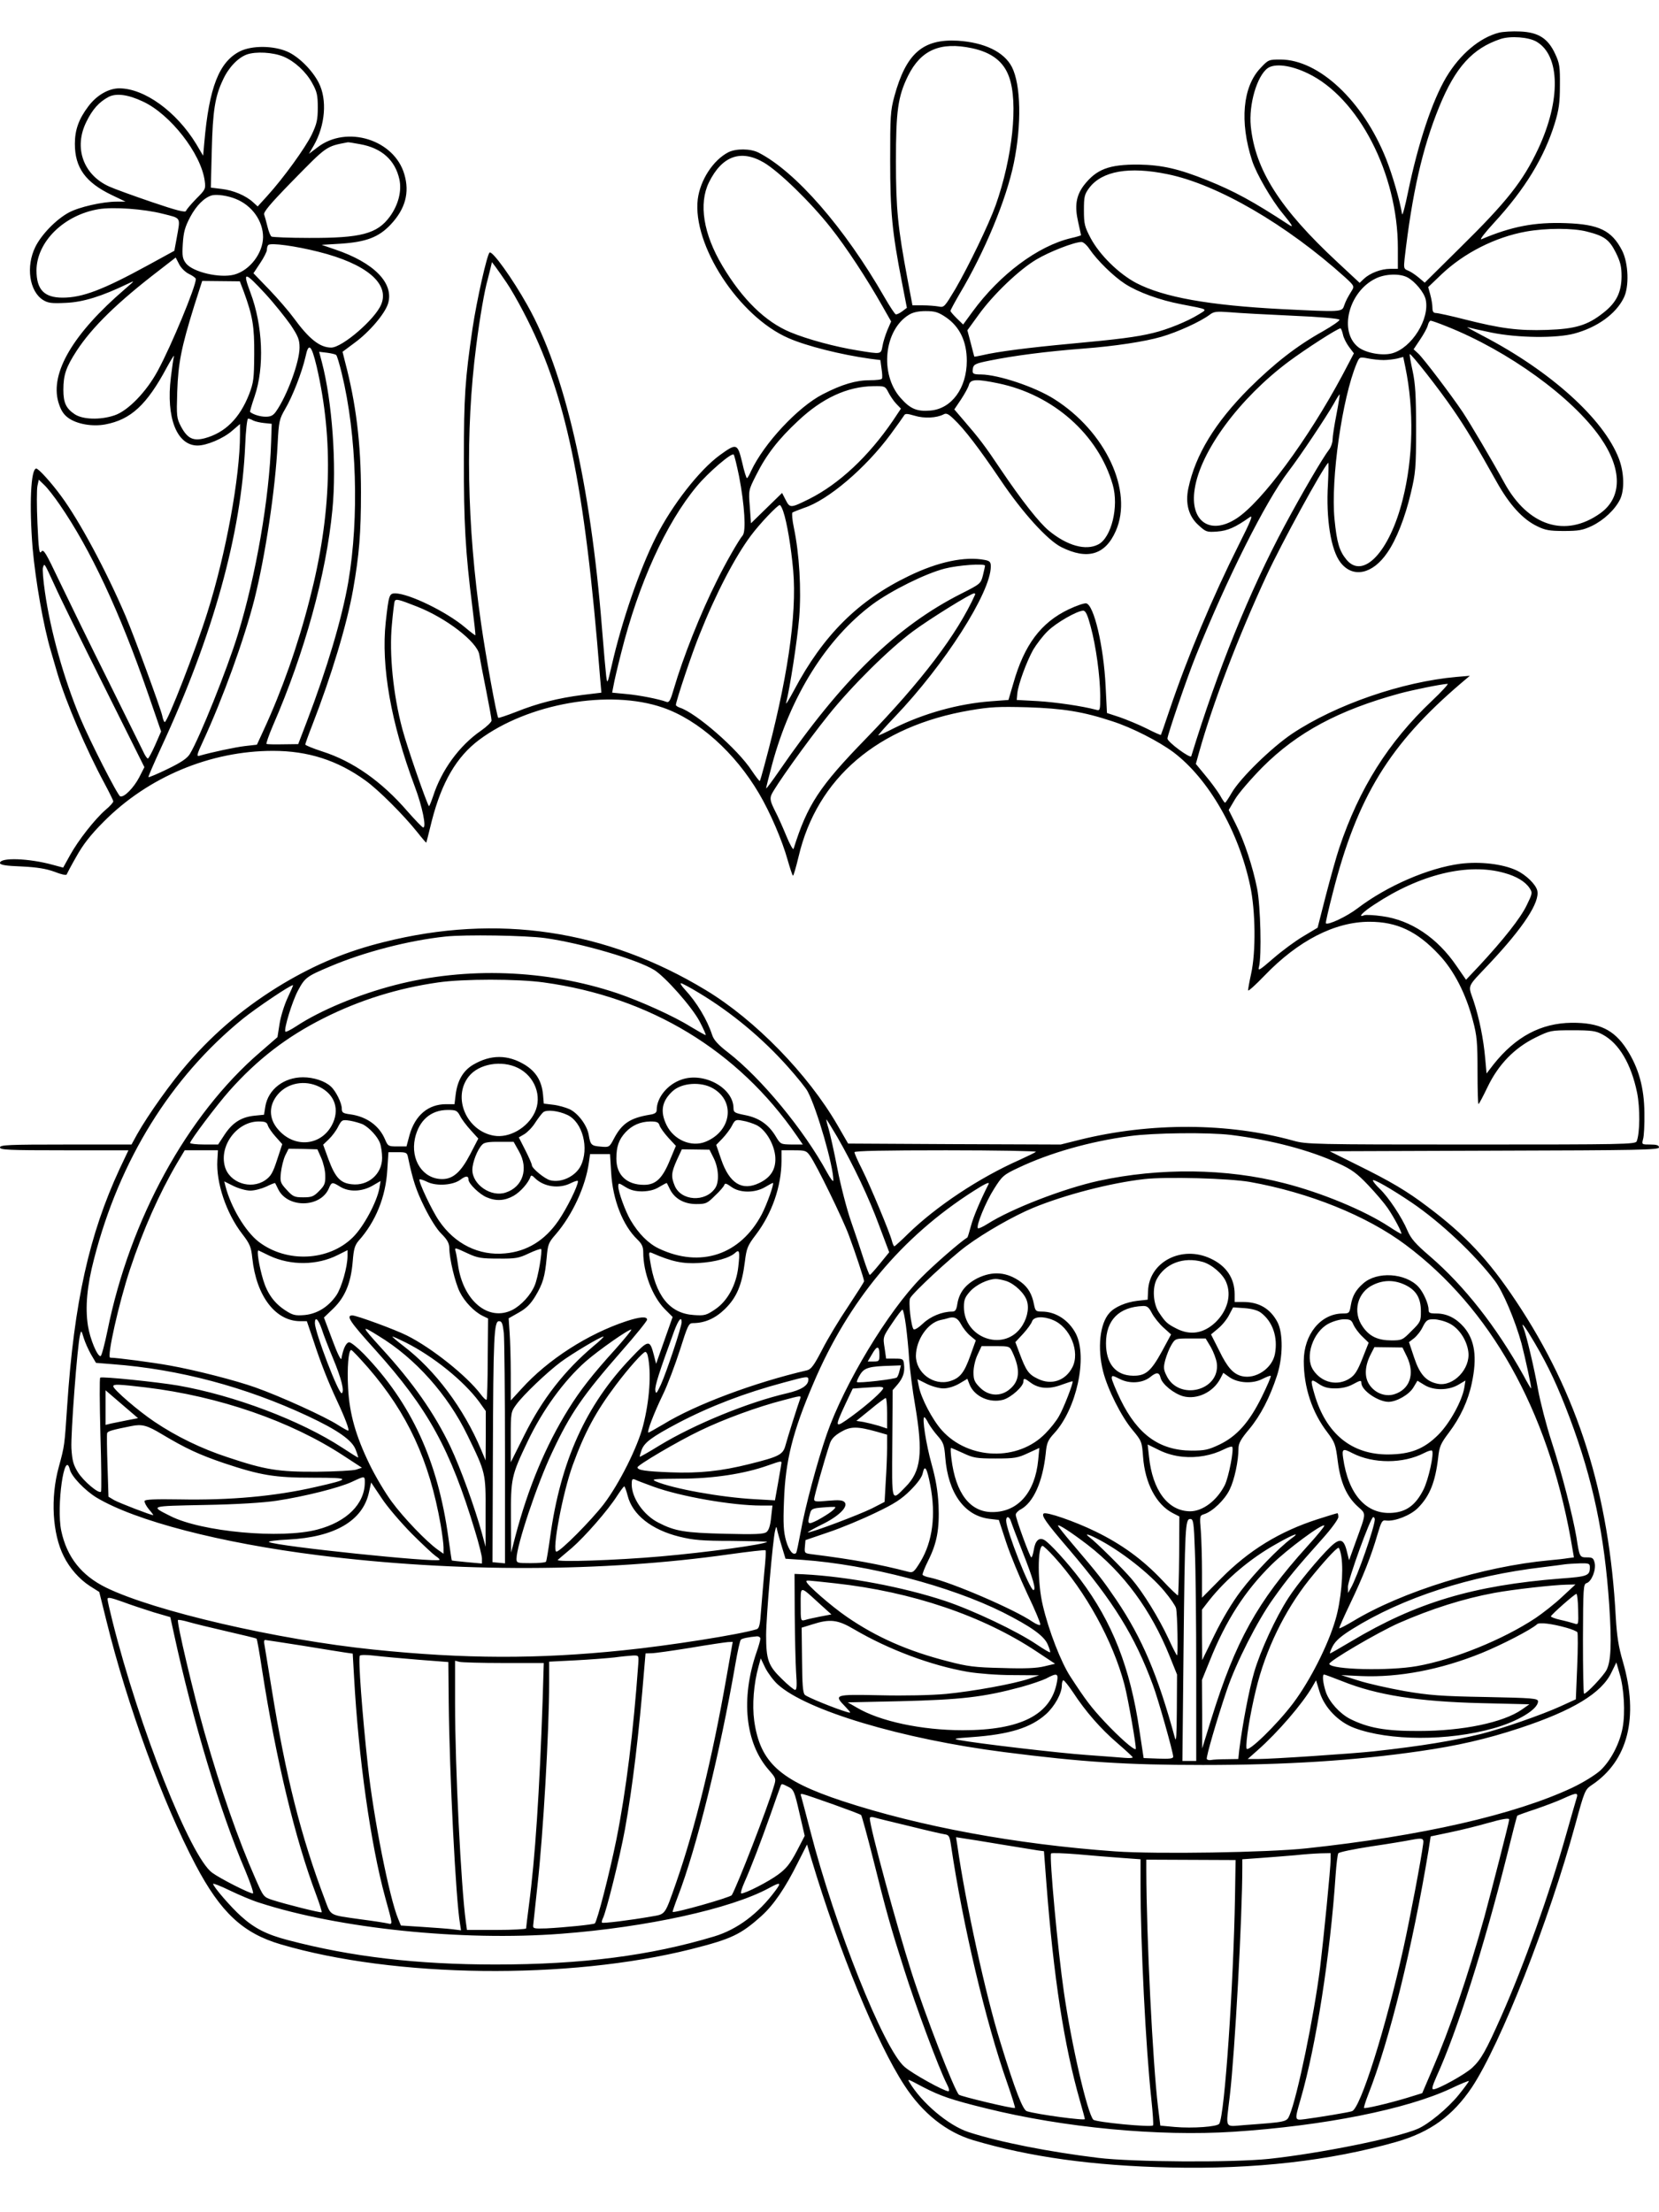 <?xml version="1.0" standalone="no"?>
<!DOCTYPE svg PUBLIC "-//W3C//DTD SVG 20010904//EN"
 "http://www.w3.org/TR/2001/REC-SVG-20010904/DTD/svg10.dtd">
<svg version="1.0" xmlns="http://www.w3.org/2000/svg"
 width="864pt" height="1152pt" viewBox="0 0 864 1152"
 preserveAspectRatio="xMidYMid meet">

<g transform="translate(0,1152) scale(0.1,-0.1)"
fill="#000000" stroke="none">
<path d="M7807 11350 c-101 -26 -203 -112 -275 -232 -73 -123 -146 -342 -199
-598 -15 -74 -29 -126 -31 -115 -12 72 -50 204 -83 287 -120 302 -350 518
-551 518 -60 0 -63 -1 -103 -44 -93 -97 -110 -280 -44 -483 22 -68 101 -204
158 -273 54 -66 61 -79 31 -59 -185 121 -283 174 -422 230 -149 60 -237 80
-358 82 -155 1 -220 -24 -286 -109 -40 -54 -48 -107 -29 -190 8 -36 15 -67 15
-69 0 -1 -24 -9 -52 -15 -173 -41 -371 -189 -513 -383 l-49 -67 -33 32 c-18
18 -33 35 -33 39 0 4 21 43 46 86 133 223 245 494 284 684 41 200 37 407 -10
500 -41 79 -143 128 -282 137 -182 10 -269 -66 -330 -289 -21 -77 -22 -105
-22 -334 0 -267 10 -373 61 -634 l26 -134 -24 -18 c-13 -10 -28 -17 -34 -16
-5 2 -31 41 -58 88 -209 364 -463 655 -656 754 -43 22 -118 22 -158 2 -79 -41
-146 -144 -159 -244 -29 -238 214 -612 473 -724 93 -41 273 -86 423 -107 l55
-7 6 -45 c4 -25 5 -48 2 -52 -2 -5 -30 -8 -62 -8 -73 0 -145 -21 -246 -73
-129 -66 -306 -256 -373 -399 -9 -21 -19 -38 -22 -38 -3 0 -15 37 -25 83 -24
99 -29 100 -116 37 -106 -77 -249 -260 -333 -427 -86 -171 -178 -439 -230
-668 -23 -99 -23 -99 -29 -55 -3 25 -13 137 -22 250 -60 755 -194 1335 -388
1680 -79 141 -182 284 -197 275 -13 -8 -67 -248 -89 -395 -39 -268 -45 -353
-45 -680 -1 -328 8 -486 44 -770 10 -80 17 -146 16 -148 -2 -1 -26 17 -54 41
-96 81 -291 176 -363 177 -32 0 -34 -7 -50 -149 -25 -230 27 -525 151 -856 40
-106 62 -216 44 -214 -5 0 -41 38 -80 82 -136 158 -286 263 -446 314 -49 16
-88 32 -88 36 0 4 16 49 36 100 100 257 181 526 213 707 32 181 41 294 41 507
0 254 -26 464 -83 679 l-13 52 63 47 c78 57 158 152 174 204 32 106 -72 213
-276 282 l-70 24 100 6 c133 9 198 34 260 100 76 81 99 166 71 261 -52 181
-300 258 -452 141 l-45 -34 25 43 c60 105 71 239 26 327 -33 65 -104 136 -163
162 -73 32 -184 33 -247 2 -109 -55 -161 -188 -186 -476 l-6 -68 -36 61 c-103
169 -270 290 -401 290 -55 0 -118 -36 -161 -94 -50 -66 -70 -123 -70 -195 0
-124 55 -201 193 -267 l71 -34 -47 0 c-72 0 -196 -28 -249 -57 -66 -36 -142
-114 -174 -179 -50 -102 -31 -231 40 -276 26 -16 44 -19 121 -15 89 4 185 34
320 99 40 19 39 19 -15 -28 -269 -231 -390 -436 -346 -588 12 -40 25 -62 50
-81 44 -33 126 -48 195 -35 132 25 215 101 319 295 24 44 41 71 38 60 -3 -11
-10 -60 -16 -110 -26 -210 31 -355 139 -355 47 0 133 36 179 76 l42 36 0 -54
c0 -221 -73 -621 -170 -928 -60 -191 -207 -570 -222 -570 -3 0 -10 15 -13 33
-10 43 -145 411 -190 517 -101 237 -242 499 -336 626 -51 70 -118 144 -130
144 -29 0 -37 -194 -19 -415 15 -169 56 -404 95 -535 7 -25 23 -79 35 -120 45
-150 149 -393 244 -569 25 -47 46 -89 46 -94 0 -6 -18 -26 -41 -45 -55 -48
-141 -157 -184 -235 l-36 -65 -52 14 c-126 35 -277 40 -277 10 0 -10 31 -15
112 -18 83 -4 129 -12 173 -28 32 -13 60 -19 62 -14 2 5 24 47 51 94 34 61 73
112 142 181 231 233 555 369 882 369 182 0 336 -49 482 -155 67 -48 197 -178
269 -268 26 -33 47 -57 47 -55 1 1 14 53 29 114 52 202 129 333 246 421 254
190 679 265 958 168 185 -64 375 -234 500 -447 58 -98 121 -245 149 -346 13
-45 25 -82 28 -82 3 0 16 45 29 99 96 410 413 680 893 762 105 18 149 20 298
16 187 -6 292 -23 443 -73 103 -33 241 -104 318 -161 183 -138 340 -411 400
-696 28 -130 30 -344 5 -457 -9 -41 -16 -80 -16 -87 0 -7 39 28 86 77 175 182
366 280 546 280 143 0 248 -49 362 -171 78 -82 141 -205 177 -344 21 -78 24
-114 24 -263 0 -94 2 -172 5 -171 3 0 24 40 48 90 56 116 139 202 249 256 76
37 79 38 192 38 100 0 122 -3 157 -22 86 -46 149 -153 180 -303 16 -81 15
-209 -2 -253 -6 -16 -65 -17 -862 -17 -820 0 -859 1 -926 20 -339 94 -744 96
-1112 5 l-100 -25 -554 2 -553 3 -56 97 c-153 264 -428 547 -685 702 -520 315
-1087 399 -1678 250 -190 -47 -351 -114 -523 -216 -190 -114 -352 -248 -496
-414 -85 -97 -207 -268 -265 -371 l-29 -53 -342 0 c-298 0 -343 -2 -343 -15 0
-13 44 -15 334 -15 l335 0 -46 -97 c-158 -341 -237 -693 -273 -1233 -14 -209
-13 -206 -44 -320 -44 -160 -33 -347 26 -464 31 -63 82 -120 136 -155 l49 -31
38 -153 c107 -435 295 -949 463 -1267 131 -249 247 -357 444 -415 594 -175
1497 -186 2138 -25 209 53 257 75 367 174 62 56 123 145 188 276 l48 95 24
-80 c141 -470 339 -954 483 -1174 94 -145 218 -244 359 -286 293 -87 621 -133
1026 -142 441 -10 832 35 1176 133 178 51 295 136 395 285 150 227 401 865
539 1371 47 172 50 179 84 202 190 126 247 354 163 643 -23 78 -31 132 -37
230 -34 646 -198 1165 -520 1648 -144 216 -264 344 -460 491 -108 82 -193 132
-365 217 l-145 72 858 3 c752 2 857 4 857 17 0 11 -12 15 -45 15 -45 0 -45 0
-38 28 5 15 8 77 7 137 -1 131 -30 235 -92 331 -66 102 -143 139 -287 138
-160 -2 -291 -72 -406 -216 l-37 -48 -7 78 c-9 102 -31 210 -61 301 -29 85
-37 66 81 191 179 190 266 323 251 383 -8 32 -59 82 -109 105 -71 33 -189 47
-292 34 -166 -22 -381 -115 -535 -232 -56 -43 -154 -89 -165 -78 -2 2 14 73
36 158 127 500 296 775 669 1093 l45 38 -70 -6 c-282 -25 -628 -144 -856 -296
-108 -73 -269 -230 -314 -307 -16 -28 -32 -52 -35 -52 -3 0 -15 18 -27 40 -13
21 -46 67 -74 100 l-51 62 17 61 c70 251 204 602 350 917 80 173 291 558 322
590 3 3 2 -47 -1 -110 -11 -181 15 -345 66 -410 64 -82 167 -60 243 52 47 67
93 184 123 312 24 102 27 128 27 331 0 176 -4 237 -18 303 -10 46 -17 85 -15
88 6 5 153 -182 226 -289 65 -94 123 -191 227 -377 66 -118 135 -194 210 -230
42 -21 65 -25 140 -25 76 0 98 4 145 26 62 30 120 84 147 138 24 49 22 140 -6
213 -79 206 -356 456 -710 640 -53 28 -88 47 -78 44 10 -3 66 -16 125 -28 138
-28 337 -30 431 -5 119 32 216 102 257 185 30 58 25 182 -8 247 -54 105 -120
137 -293 143 -162 6 -282 -17 -440 -84 -11 -4 18 34 65 85 163 177 262 341
317 518 22 72 27 109 27 198 1 98 -2 116 -25 165 -37 80 -87 112 -182 116 -39
2 -89 -1 -110 -6z m195 -47 c124 -72 127 -306 9 -558 -80 -170 -163 -275 -410
-518 l-181 -179 -32 27 c-18 15 -42 31 -55 36 -22 8 -23 13 -18 61 39 339 92
575 180 791 84 206 173 305 320 354 52 17 146 10 187 -14z m-2940 -34 c103
-22 165 -70 193 -149 49 -133 18 -422 -70 -670 -37 -102 -139 -313 -209 -434
-57 -95 -59 -98 -88 -92 -17 3 -54 6 -83 6 l-53 0 -26 138 c-50 266 -60 363
-60 612 0 262 10 337 63 445 67 135 168 179 333 144z m-3585 -44 c57 -24 116
-78 148 -136 26 -46 30 -65 30 -129 0 -63 -5 -85 -31 -140 -33 -69 -149 -229
-232 -320 l-50 -55 -23 21 c-39 36 -104 63 -164 70 l-57 7 5 196 c5 204 17
279 58 365 29 64 78 115 124 132 47 17 137 12 192 -11z m5334 -87 c264 -126
469 -523 469 -909 l0 -109 -40 0 c-47 0 -105 -22 -137 -52 l-22 -21 -117 109
c-299 278 -427 480 -450 707 -11 113 32 261 88 302 37 26 120 16 209 -27z
m-6066 -147 c142 -66 302 -271 321 -412 6 -43 4 -46 -44 -94 -27 -28 -51 -56
-53 -63 -3 -10 -50 2 -179 46 -97 33 -196 69 -222 81 -135 61 -185 203 -118
337 31 64 66 103 115 129 40 21 102 13 180 -24z m1131 -222 c112 -20 182 -83
204 -183 13 -60 -5 -132 -49 -193 -66 -91 -151 -113 -422 -112 -102 0 -190 4
-195 7 -6 4 -15 27 -21 52 -6 25 -14 53 -17 62 -6 12 29 54 140 168 188 192
180 187 295 209 3 1 32 -4 65 -10z m2103 -96 c79 -47 242 -205 347 -338 82
-103 191 -270 270 -410 l45 -79 -20 -46 c-10 -25 -22 -62 -25 -82 -8 -44 -6
-43 -129 -23 -118 19 -262 58 -351 95 -130 54 -250 171 -354 346 -99 166 -124
323 -70 434 68 138 166 174 287 103z m2101 -60 c261 -53 621 -263 925 -537 47
-43 49 -47 36 -68 -24 -39 -31 -52 -41 -80 -11 -33 -15 -33 -320 -18 -386 20
-619 62 -762 136 -91 48 -191 146 -238 234 -31 59 -35 73 -35 145 0 72 3 83
28 117 67 88 208 112 407 71z m-4852 -129 c85 -34 142 -115 142 -199 -1 -84
-69 -173 -150 -195 -75 -20 -215 13 -251 58 -18 24 -21 37 -17 102 4 62 11 87
38 139 33 62 76 104 115 114 26 6 82 -2 123 -19z m-381 -77 c99 -25 93 -15 73
-128 l-12 -65 -137 -75 c-236 -129 -342 -169 -445 -169 -96 0 -136 42 -136
142 1 149 143 289 325 319 76 12 234 1 332 -24z m7418 -93 c91 -23 116 -42
150 -109 24 -49 30 -72 30 -125 -1 -83 -27 -136 -95 -189 -82 -65 -145 -84
-293 -89 -150 -5 -240 7 -426 54 -74 19 -143 34 -153 34 -13 0 -18 8 -18 28 0
15 -5 45 -11 67 l-11 40 69 66 c118 112 280 194 440 223 106 19 245 19 318 0z
m-2591 -91 c40 -59 126 -143 185 -181 68 -44 181 -85 291 -106 150 -29 140
-24 90 -55 -59 -36 -160 -77 -235 -95 -86 -21 -181 -33 -430 -56 -216 -20
-381 -41 -460 -60 -22 -5 -40 -8 -41 -7 0 1 -9 32 -18 69 l-18 68 58 80 c76
106 212 236 302 289 67 40 195 90 234 91 10 0 29 -17 42 -37z m-4016 -14 c249
-62 373 -166 327 -275 -32 -77 -203 -224 -260 -224 -59 0 -115 44 -196 155
-24 33 -81 99 -126 146 l-83 86 35 53 c19 28 35 60 35 69 0 10 3 21 7 25 13
13 142 -5 261 -35z m-673 -116 c19 -9 35 -21 35 -26 0 -39 -127 -346 -198
-477 -59 -110 -156 -210 -226 -233 -74 -25 -165 -22 -207 6 -45 30 -59 60 -59
127 0 78 14 118 69 203 81 124 213 253 431 420 l85 66 18 -35 c10 -20 33 -42
52 -51z m1652 -43 c21 -30 61 -100 90 -156 220 -420 318 -889 398 -1900 l7
-81 -99 -12 c-125 -16 -233 -43 -345 -88 -49 -19 -91 -33 -93 -31 -8 7 -66
326 -89 488 -75 517 -83 1006 -26 1448 19 150 44 293 60 347 4 17 11 43 15 60
l7 30 19 -25 c10 -14 36 -50 56 -80z m4692 26 c40 -21 88 -79 96 -116 22 -101
-73 -252 -175 -280 -52 -14 -137 2 -176 32 -103 81 -51 288 89 357 49 25 125
28 166 7z m-5947 -86 c46 -50 104 -123 131 -161 40 -60 47 -78 47 -119 0 -75
-65 -251 -122 -332 -15 -22 -28 -28 -54 -28 -29 0 -65 11 -82 25 -1 1 9 38 24
81 52 152 43 369 -22 541 -42 112 -31 111 78 -7z m-112 10 c46 -126 55 -180
54 -325 -1 -127 -3 -146 -27 -209 -49 -124 -124 -199 -230 -228 -61 -16 -91
-2 -125 62 -22 43 -23 52 -19 180 5 149 21 230 88 446 l42 131 98 -1 98 -1 21
-55z m3656 -132 c72 -49 109 -126 109 -227 0 -142 -79 -250 -190 -259 -70 -6
-105 9 -155 66 -110 124 -86 354 44 433 21 13 50 19 87 19 47 0 65 -5 105 -32z
m1803 8 c144 -6 246 -15 247 -21 2 -5 -37 -32 -86 -60 -135 -75 -252 -166
-386 -299 -176 -177 -278 -344 -315 -518 -17 -79 1 -147 53 -193 38 -35 43
-37 97 -33 55 4 95 22 170 75 18 13 6 -18 -57 -143 -138 -275 -267 -583 -362
-864 -23 -69 -43 -126 -44 -127 -1 -2 -35 13 -74 33 -40 20 -103 46 -140 59
l-67 22 -7 139 c-10 209 -61 424 -101 432 -10 2 -51 -12 -91 -31 -145 -69
-232 -185 -289 -387 l-25 -85 -93 -7 c-169 -13 -348 -63 -501 -139 -43 -22
-80 -39 -84 -39 -3 0 35 44 86 97 260 272 500 648 500 783 0 23 -5 29 -31 34
-103 20 -243 -9 -397 -84 -263 -127 -445 -308 -597 -595 -26 -49 -45 -79 -41
-65 20 78 58 324 68 442 12 148 1 334 -28 472 -8 38 -11 73 -7 77 5 3 32 14
60 24 125 40 321 207 451 383 34 46 65 90 70 98 6 11 15 11 56 -1 49 -15 113
-12 150 7 14 8 25 3 53 -24 56 -53 131 -151 244 -318 113 -168 243 -312 316
-349 136 -68 229 -41 284 84 92 208 -53 518 -321 687 -101 64 -291 127 -381
128 -43 0 -47 4 -42 33 4 20 16 25 86 39 127 26 297 48 492 63 159 12 317 36
403 61 86 25 204 79 252 115 22 17 36 18 105 13 44 -4 190 -12 324 -18z m806
-56 c320 -127 654 -369 800 -579 114 -164 114 -312 -1 -394 -181 -129 -375
-67 -499 158 -67 122 -177 308 -218 370 -60 89 -203 278 -231 304 l-24 22 34
51 c19 28 37 61 40 74 3 13 10 24 15 24 5 0 42 -13 84 -30z m-541 -42 c3 -17
18 -46 32 -65 l25 -33 -60 -114 c-178 -333 -421 -663 -553 -747 -137 -88 -243
-13 -216 155 30 197 233 471 488 662 90 67 256 174 271 174 3 0 9 -14 13 -32z
m-5345 -166 c89 -385 78 -771 -36 -1212 -61 -240 -146 -479 -240 -682 l-35
-76 -62 -7 c-51 -6 -173 -32 -239 -51 -14 -4 -11 9 19 73 105 227 215 531 269
742 57 228 109 572 121 811 6 117 9 128 39 180 39 66 88 193 106 272 16 77 31
63 58 -50z m102 59 c4 -3 17 -46 29 -96 78 -320 91 -750 34 -1085 -33 -190
-110 -450 -217 -730 l-44 -115 -79 -1 c-44 -1 -82 0 -86 2 -3 2 12 46 34 97
164 377 277 787 309 1122 23 233 -1 565 -55 770 l-14 53 42 -5 c22 -3 44 -8
47 -12z m5454 -26 c22 0 54 4 72 8 l31 8 11 -53 c46 -223 41 -473 -14 -690
-68 -271 -206 -418 -293 -312 -37 45 -50 89 -62 211 -20 208 40 630 115 809
15 35 15 36 57 28 24 -5 61 -9 83 -9z m-2007 -121 c287 -59 522 -267 597 -528
33 -114 -7 -276 -75 -311 -65 -34 -162 -7 -257 71 -51 42 -141 156 -251 319
-83 124 -112 162 -195 258 l-47 55 35 52 c19 29 38 63 41 76 8 30 40 31 152 8z
m-572 -46 c9 -18 27 -45 41 -60 l25 -26 -42 -63 c-127 -186 -280 -329 -435
-407 -97 -48 -101 -49 -123 -6 l-19 37 -81 -79 -81 -79 -6 86 c-7 86 -7 86 33
165 53 106 116 187 218 282 126 119 257 179 391 181 61 1 63 0 79 -31z m2334
-117 c-11 -56 -20 -114 -20 -130 0 -16 -8 -39 -18 -52 -34 -44 -142 -229 -232
-397 -184 -344 -348 -750 -486 -1200 -4 -14 -124 74 -124 92 0 19 104 323 148
431 162 403 363 804 482 960 62 81 196 282 237 354 15 28 29 49 30 47 1 -1 -6
-48 -17 -105z m-5641 -31 c10 -5 36 -11 57 -13 l39 -4 -3 -94 c-9 -291 -79
-696 -173 -1002 -56 -182 -199 -539 -250 -623 -14 -23 -45 -44 -115 -78 -53
-26 -99 -45 -101 -43 -2 2 29 73 68 158 268 578 416 1109 436 1572 3 75 10
137 15 137 5 0 17 -4 27 -10z m2530 -290 c29 -151 37 -286 19 -308 -21 -25
-90 -145 -135 -237 -85 -169 -176 -399 -224 -563 -17 -59 -24 -72 -38 -67 -37
14 -141 35 -210 41 l-73 7 7 36 c3 20 21 97 40 171 90 360 233 675 394 868 59
71 181 176 192 165 4 -5 16 -55 28 -113z m-3538 -148 c160 -232 312 -556 460
-984 l68 -197 -31 -71 c-17 -38 -34 -70 -38 -70 -4 0 -16 17 -25 38 -10 20
-93 188 -184 372 -92 184 -204 414 -250 510 -73 153 -84 173 -96 157 -10 -15
-14 9 -20 147 -4 90 -4 178 0 196 l7 32 29 -28 c16 -15 52 -61 80 -102z m3768
-35 c20 -58 41 -187 52 -308 20 -234 -31 -576 -151 -1018 -11 -41 -21 -76 -23
-78 -2 -2 -21 23 -42 54 -73 112 -290 301 -375 328 -11 4 -20 10 -20 14 0 19
85 274 123 366 85 214 185 405 267 515 45 61 139 160 151 160 4 0 12 -15 18
-33z m-3795 -384 c25 -57 141 -293 257 -525 l211 -423 -27 -53 c-29 -55 -79
-106 -99 -99 -13 4 -158 288 -209 410 -85 204 -154 451 -183 654 -9 62 -14
120 -10 129 8 22 5 26 60 -93z m4846 101 c0 -3 -5 -25 -11 -50 -11 -43 -13
-45 -112 -95 -337 -170 -622 -448 -948 -922 -38 -55 -69 -97 -69 -92 0 5 14
60 31 124 96 357 283 655 523 834 98 72 275 160 376 186 69 18 210 28 210 15z
m-52 -151 c-93 -206 -278 -450 -567 -748 -244 -251 -306 -345 -378 -575 -2 -8
-19 21 -37 65 -18 44 -45 105 -61 135 -22 44 -26 60 -18 80 15 38 183 274 298
417 121 151 314 342 439 435 86 64 302 198 319 198 5 0 7 -3 5 -7z m-2908 -61
c154 -60 314 -184 326 -250 3 -20 19 -103 35 -183 16 -80 29 -152 29 -161 0
-8 -25 -32 -55 -53 -112 -77 -206 -205 -250 -343 -10 -29 -19 -51 -21 -50 -11
12 -114 308 -139 403 -47 176 -69 391 -54 543 5 59 12 113 14 120 6 15 18 12
115 -26z m3510 -104 c28 -103 49 -258 50 -362 0 -76 -1 -78 -22 -72 -71 19
-207 39 -303 45 l-110 6 3 34 c5 48 48 165 83 228 17 28 50 72 75 96 44 44
153 106 185 107 13 0 23 -22 39 -82z m1776 -389 c-225 -213 -377 -454 -481
-764 -15 -44 -46 -156 -70 -248 l-43 -168 -75 -45 c-41 -24 -111 -76 -156
-115 -74 -64 -81 -68 -74 -42 14 55 8 314 -10 406 -23 115 -67 248 -112 337
l-36 72 33 56 c18 31 83 106 143 167 182 182 397 297 715 384 67 18 213 48
249 50 7 1 -30 -40 -83 -90z m379 -895 c62 -17 109 -45 131 -79 16 -24 15 -28
-16 -91 -32 -66 -120 -177 -246 -313 l-69 -73 -49 71 c-100 147 -238 240 -388
260 -42 6 -84 8 -93 5 -37 -15 -9 16 53 56 237 157 487 218 677 164z m-4996
-339 c191 -27 478 -111 568 -166 58 -36 196 -192 236 -267 21 -40 35 -72 32
-72 -4 0 -39 20 -79 44 -86 54 -259 132 -382 174 -368 123 -785 139 -1158 42
-190 -49 -389 -132 -513 -214 -29 -19 -55 -32 -57 -28 -8 14 35 155 65 212 37
69 44 75 170 128 174 74 408 135 599 155 101 11 418 6 519 -8z m-7 -231 c553
-76 1012 -354 1318 -799 l31 -45 -58 0 c-58 1 -58 1 -84 44 -37 61 -87 95
-158 109 -55 11 -61 14 -61 37 -1 105 -154 189 -271 148 -73 -25 -129 -94
-129 -158 0 -14 -9 -21 -37 -25 -101 -17 -144 -45 -186 -125 -23 -44 -25 -45
-68 -41 -49 4 -54 8 -63 61 -8 49 -55 113 -100 134 -20 9 -58 20 -85 23 l-49
6 -4 47 c-7 72 -37 120 -96 156 -88 53 -176 53 -267 0 -53 -31 -83 -83 -92
-157 l-6 -49 -44 0 c-93 0 -161 -58 -190 -160 l-16 -60 -49 0 c-46 0 -48 2
-63 37 -30 71 -95 118 -180 130 -39 5 -45 9 -45 30 0 29 -31 92 -57 115 -31
29 -90 48 -145 48 -100 0 -181 -63 -196 -151 l-7 -44 -50 -5 c-68 -7 -114 -36
-155 -98 l-34 -52 -73 0 c-40 0 -73 4 -73 8 0 13 140 199 205 272 145 163 298
281 491 378 187 94 385 156 596 186 131 19 412 19 550 0z m809 -55 c171 -103
329 -235 462 -384 49 -55 96 -113 104 -130 48 -91 134 -389 133 -462 0 -10
-15 9 -33 42 -121 222 -342 490 -516 625 -51 39 -74 65 -82 90 -26 80 -80 170
-143 238 -16 17 -25 32 -20 32 6 0 49 -23 95 -51z m-2143 -25 c-17 -36 -36
-97 -42 -135 l-11 -70 -91 -79 c-380 -327 -677 -870 -794 -1448 -15 -73 -31
-133 -36 -134 -17 -3 -55 89 -66 158 -15 96 -5 208 32 349 133 515 399 944
775 1250 71 57 246 175 261 175 2 0 -11 -30 -28 -66z m1199 -365 c88 -43 128
-148 88 -232 -38 -81 -134 -135 -213 -121 -143 25 -217 199 -131 308 52 66
170 87 256 45z m-1033 -99 c81 -40 107 -120 64 -200 -59 -109 -198 -119 -281
-20 -48 56 -48 124 0 181 51 60 141 77 217 39z m2050 -8 c117 -68 95 -222 -38
-277 -74 -31 -167 8 -205 87 -34 70 -24 124 31 175 48 45 149 52 212 15z
m-1318 -143 c8 -17 34 -51 56 -75 l39 -43 -43 -83 c-48 -92 -89 -128 -145
-128 -100 0 -166 99 -142 212 21 94 83 148 171 148 43 0 49 -3 64 -31z m559 5
c79 -37 115 -174 69 -266 -28 -54 -101 -89 -159 -74 -28 7 -95 62 -95 78 0 6
-15 41 -34 78 l-34 67 29 17 c16 10 42 36 56 59 15 23 34 48 42 55 18 15 79 8
126 -14z m-1065 -49 c34 -18 77 -64 89 -98 6 -16 11 -50 11 -77 0 -84 -73
-147 -158 -137 -59 6 -86 35 -121 129 l-28 77 29 28 c16 15 39 45 49 66 19 36
21 37 62 31 23 -4 53 -13 67 -19z m2050 -4 c46 -23 89 -93 97 -158 7 -66 -19
-113 -82 -143 -90 -44 -156 -3 -199 122 l-26 76 33 34 c17 18 40 48 49 66 16
31 20 33 55 26 21 -3 54 -14 73 -23z m420 -61 c85 -148 165 -316 219 -463 l52
-138 -48 -59 c-26 -32 -50 -59 -53 -59 -3 -1 -17 36 -32 82 -14 45 -44 134
-66 197 -22 63 -54 187 -71 275 -17 88 -38 181 -46 208 -8 26 -13 47 -11 47 2
0 27 -41 56 -90z m-2965 59 c4 -12 22 -38 41 -59 l34 -38 -27 -82 c-22 -68
-33 -86 -62 -106 -75 -51 -187 -13 -210 72 -30 109 64 234 176 234 34 0 43 -4
48 -21z m2040 0 c4 -12 25 -41 46 -64 l39 -42 -31 -74 c-39 -96 -74 -129 -135
-129 -90 0 -144 51 -144 136 0 64 13 100 48 138 35 37 77 55 129 56 34 0 43
-4 48 -21z m2975 -49 c209 -26 412 -79 560 -148 70 -32 97 -52 156 -114 39
-41 84 -94 101 -119 33 -48 76 -129 71 -134 -2 -1 -30 15 -63 37 -128 84 -351
177 -548 227 -298 77 -648 81 -965 12 -182 -40 -455 -145 -580 -225 -24 -15
-46 -25 -49 -22 -11 11 41 138 84 205 42 67 50 74 127 110 162 77 371 137 581
165 121 17 409 20 525 6z m-3707 -86 c51 -90 20 -185 -69 -214 -76 -26 -174
41 -174 118 0 39 27 108 52 132 10 11 36 15 89 14 l74 0 28 -50z m-1030 -34
c11 -25 21 -66 21 -92 1 -41 -4 -52 -32 -80 -28 -29 -39 -33 -83 -33 -46 0
-54 4 -86 39 -33 36 -35 42 -30 90 3 28 13 68 22 88 l18 36 75 -1 75 -2 20
-45z m2044 -1 c26 -52 30 -125 7 -157 -51 -74 -177 -66 -210 13 -20 48 -18 69
11 134 l26 56 72 -1 72 -1 22 -44z m-2585 -11 c-7 -117 46 -275 129 -383 41
-53 47 -69 53 -127 21 -198 121 -328 250 -328 l34 0 33 -97 c40 -123 77 -216
124 -317 43 -92 67 -156 58 -156 -3 0 -27 13 -52 29 -68 44 -301 150 -431 196
-101 36 -311 90 -445 114 -88 16 -277 41 -311 41 -19 0 45 285 103 460 69 208
153 396 245 553 l40 67 87 0 86 0 -3 -52z m3086 24 c33 -45 171 -328 203 -415
33 -88 79 -227 79 -239 0 -4 -37 -62 -82 -130 -46 -68 -107 -169 -136 -226
-43 -83 -58 -103 -80 -108 -271 -63 -580 -178 -746 -280 -41 -24 -76 -44 -79
-44 -10 0 28 100 75 197 25 51 64 156 89 233 40 127 46 140 67 140 62 0 117
24 168 74 61 60 88 125 103 244 9 73 14 85 58 143 84 111 132 251 133 382 l0
57 64 0 c59 0 66 -2 84 -28z m1177 20 c-6 -5 -44 -23 -85 -42 -212 -94 -434
-242 -581 -385 -36 -36 -69 -65 -71 -65 -3 0 -9 12 -13 28 -10 41 -112 286
-156 374 -22 43 -39 82 -39 88 0 7 159 10 477 10 262 0 473 -4 468 -8z m-3270
-29 c25 -119 42 -171 85 -258 29 -59 65 -117 89 -140 30 -30 40 -48 41 -73 0
-57 31 -184 55 -231 25 -50 74 -101 118 -123 l29 -14 -2 -209 c0 -115 -3 -211
-6 -214 -3 -3 -17 10 -31 29 -72 95 -253 240 -383 305 -61 31 -263 105 -285
105 -35 0 -13 -33 120 -180 274 -305 390 -515 519 -943 20 -65 36 -130 36
-143 l0 -26 -77 7 c-43 4 -79 8 -80 9 -1 0 -9 55 -18 120 -55 399 -193 699
-439 954 -33 34 -68 62 -77 62 -16 0 -32 -33 -41 -85 -2 -12 -22 29 -47 97
l-44 117 50 48 c61 60 91 134 100 245 5 64 11 83 30 106 89 99 142 229 150
370 l6 92 48 0 c45 0 49 -2 54 -27z m1058 -80 c8 -141 61 -275 136 -347 24
-23 31 -39 31 -67 0 -106 47 -229 112 -296 l41 -41 -43 -122 -43 -122 -12 47
c-21 80 -27 80 -118 -16 -236 -246 -368 -539 -422 -934 -9 -66 -19 -123 -21
-127 -3 -5 -39 -8 -80 -8 -71 0 -74 1 -74 23 0 68 107 389 186 555 95 203 160
296 362 527 73 83 132 156 132 163 0 18 -38 15 -108 -8 -200 -66 -409 -200
-546 -352 l-56 -61 0 140 c0 77 -3 173 -6 214 l-5 74 53 30 c39 22 61 44 86
85 40 67 50 103 59 200 6 69 9 79 47 122 87 101 156 250 173 375 l6 43 52 0
52 0 6 -97z m-743 -36 c0 -21 58 -77 95 -92 49 -21 94 -18 140 8 35 20 77 67
88 100 2 8 10 6 22 -7 47 -47 127 -58 188 -27 20 10 37 15 37 10 0 -25 -58
-142 -102 -206 -71 -103 -164 -160 -278 -170 -136 -13 -261 49 -343 169 -37
53 -110 208 -102 216 2 3 21 -3 41 -13 48 -23 134 -17 172 12 28 21 42 21 42
0z m4070 -12 c308 -55 608 -176 810 -327 442 -330 738 -857 860 -1530 l17 -98
-31 -4 c-17 -3 -60 -8 -96 -11 -346 -32 -766 -162 -1023 -317 -37 -22 -69 -39
-72 -37 -2 2 24 60 57 129 66 138 109 246 142 360 20 67 24 75 44 72 44 -6
127 26 166 65 62 62 91 135 106 263 6 57 13 73 56 130 59 78 100 166 119 257
29 135 16 225 -41 292 -41 47 -89 71 -143 71 -35 0 -41 3 -41 20 0 30 -27 91
-53 119 -67 72 -216 82 -288 17 -38 -33 -56 -65 -64 -113 -7 -41 -8 -43 -43
-43 -114 -1 -202 -109 -202 -248 0 -136 43 -267 123 -371 39 -52 43 -63 54
-150 14 -111 46 -183 104 -236 45 -41 46 -28 -9 -180 l-36 -100 -11 44 c-16
68 -36 74 -86 26 -61 -59 -172 -193 -219 -266 -66 -102 -146 -275 -179 -389
-27 -94 -60 -269 -77 -402 l-5 -48 -62 -1 c-34 0 -70 -2 -79 -4 -10 -2 -20 0
-23 5 -5 8 52 205 105 361 47 139 159 360 241 474 75 106 122 162 256 312 46
51 83 102 83 113 0 11 -2 20 -5 20 -3 0 -49 -14 -102 -31 -199 -64 -359 -162
-505 -310 l-98 -99 0 132 c0 73 -3 170 -6 214 -7 80 -6 82 17 89 44 14 107 74
133 128 25 51 46 149 46 215 0 26 13 49 56 100 59 71 107 164 144 277 32 96
33 223 3 280 -37 70 -96 105 -178 105 l-45 0 0 40 c0 83 -43 148 -125 186
-150 71 -321 -17 -326 -169 l-2 -45 -54 -6 c-59 -7 -118 -32 -145 -63 -50 -55
-64 -183 -33 -305 24 -94 95 -235 152 -303 49 -59 50 -62 56 -141 10 -138 69
-249 154 -293 l35 -18 -1 -204 c-1 -112 -4 -205 -6 -207 -2 -2 -39 33 -82 79
-102 108 -212 188 -348 254 -106 52 -259 105 -270 93 -12 -11 12 -46 133 -187
232 -273 341 -448 436 -705 27 -71 106 -351 106 -374 0 -10 -20 -12 -77 -10
l-77 3 -22 145 c-48 326 -141 563 -308 785 -64 85 -161 192 -188 206 -27 15
-47 -5 -54 -52 -4 -22 -9 -39 -13 -39 -7 0 -81 202 -81 222 0 8 12 21 26 28
66 36 114 143 130 290 5 56 11 70 44 106 117 127 175 397 113 519 -37 71 -105
115 -177 115 -31 0 -34 3 -41 37 -10 53 -30 88 -67 116 -73 54 -148 60 -229
20 -61 -32 -93 -73 -103 -132 -5 -33 -11 -41 -27 -41 -52 0 -113 -25 -152 -62
-22 -21 -44 -35 -49 -30 -13 13 -28 144 -18 162 16 30 211 211 292 271 96 71
247 157 348 199 165 68 403 130 580 150 116 13 440 4 550 -15z m843 -108 c150
-102 328 -269 433 -408 41 -54 104 -202 138 -325 19 -73 54 -234 50 -234 -2 0
-20 30 -40 68 -140 252 -308 466 -487 620 -76 65 -99 92 -117 134 -29 69 -99
174 -144 217 -20 19 -36 39 -36 44 0 11 95 -43 203 -116z m-6049 63 c22 0 59
10 83 21 24 12 45 20 46 18 1 -2 9 -17 17 -34 50 -97 218 -94 262 5 15 36 18
36 60 10 46 -28 112 -26 167 5 l43 25 -6 -37 c-13 -72 -82 -201 -138 -256
-125 -124 -344 -135 -490 -24 -70 54 -146 181 -174 291 l-6 24 48 -24 c27 -13
65 -24 88 -24z m2042 -4 c36 1 64 8 89 24 20 12 37 21 38 19 1 -2 9 -17 17
-34 25 -48 74 -75 136 -75 50 0 57 3 97 43 25 23 46 48 49 56 3 11 11 9 36 -9
44 -33 123 -33 176 -2 20 12 39 22 41 22 9 0 -30 -110 -58 -164 -112 -211
-319 -280 -535 -178 -55 26 -106 77 -148 148 -27 46 -64 147 -64 176 0 19 2
19 37 -3 27 -17 52 -23 89 -23z m1802 37 c-42 -83 -79 -170 -91 -216 -9 -33
-17 -60 -19 -61 -36 -22 -174 -142 -240 -209 -173 -175 -401 -554 -492 -815
-50 -144 -114 -384 -136 -509 -11 -58 -21 -108 -24 -110 -15 -15 -37 12 -52
63 -13 47 -16 86 -11 208 7 208 45 360 153 612 183 431 460 763 833 1001 64
41 87 51 79 36z m-2712 -360 c51 -24 72 -27 159 -27 89 -1 107 2 159 27 32 15
61 25 64 23 8 -9 -16 -150 -33 -189 -20 -50 -70 -104 -116 -128 -125 -63 -258
47 -284 236 -4 28 -9 58 -12 68 -6 22 -6 22 63 -10z m-1033 -12 c111 -52 249
-51 357 4 l50 25 0 -30 c0 -57 -31 -165 -58 -205 -42 -61 -101 -97 -166 -103
-47 -4 -61 -1 -98 23 -58 37 -95 87 -117 159 -22 73 -36 160 -24 154 4 -2 30
-14 56 -27z m2442 -58 c-10 -93 -56 -178 -120 -221 -46 -31 -55 -34 -111 -30
-127 8 -201 100 -229 287 -7 40 -6 43 11 36 102 -45 161 -57 244 -52 84 5 161
26 190 54 21 19 24 4 15 -74z m2418 26 c47 -13 106 -63 123 -106 29 -68 6
-150 -57 -210 -61 -57 -130 -68 -201 -32 -49 25 -58 33 -92 84 -30 44 -36 127
-12 173 43 82 139 119 239 91z m-1022 -100 c46 -16 97 -66 108 -106 12 -41 -2
-97 -34 -139 -94 -124 -295 -49 -295 110 0 38 6 52 33 82 31 34 91 63 133 64
12 0 36 -5 55 -11z m2077 -20 c58 -28 82 -69 82 -138 0 -51 -2 -56 -49 -102
-46 -47 -50 -49 -104 -49 -70 0 -114 20 -149 70 -56 77 -29 182 55 220 55 26
110 25 165 -1z m-1319 -147 c11 -21 38 -55 60 -75 l40 -36 -47 -87 c-58 -106
-86 -129 -151 -128 -90 1 -141 62 -141 169 0 121 68 189 192 194 22 1 31 -6
47 -37z m568 2 c61 -46 89 -127 73 -214 -14 -76 -101 -134 -173 -116 -44 11
-75 45 -117 132 l-43 85 37 31 c20 16 46 48 57 70 l21 40 59 -4 c38 -3 69 -11
86 -24z m-1849 -66 c6 -46 14 -126 17 -178 4 -52 17 -159 31 -238 42 -249 31
-344 -50 -425 -75 -76 -71 -89 -69 225 l2 279 26 30 c29 35 38 64 33 105 -3
27 -6 29 -48 29 l-45 0 -8 56 c-9 56 -9 57 39 128 26 39 50 71 54 71 4 0 12
-37 18 -82z m287 6 c10 -19 32 -47 48 -60 l29 -24 -28 -78 c-32 -90 -54 -118
-106 -134 -86 -26 -178 43 -178 132 1 83 61 171 128 186 15 3 32 7 37 9 33 11
52 3 70 -31z m479 22 c90 -37 142 -166 101 -246 -36 -70 -109 -95 -180 -60
-48 23 -61 41 -96 135 l-21 56 40 43 c22 24 43 53 47 65 8 25 57 29 109 7z
m-3808 -48 c9 -29 36 -98 59 -153 43 -103 60 -171 45 -180 -15 -9 -140 317
-140 365 0 37 18 21 36 -32z m1874 37 c0 -25 -80 -264 -108 -325 -22 -47 -26
-52 -29 -30 -3 22 18 89 98 308 22 59 39 80 39 47z m3499 -14 c7 -15 27 -43
46 -61 l33 -32 -32 -81 c-25 -63 -39 -87 -65 -104 -64 -43 -148 -24 -192 43
-45 68 -1 199 80 241 24 13 61 23 81 23 32 0 39 -4 49 -29z m498 8 c50 -24 92
-86 100 -148 12 -89 -78 -183 -159 -167 -61 12 -94 49 -123 136 l-27 81 26 20
c15 12 36 38 46 60 18 35 25 39 57 39 20 0 56 -9 80 -21z m-4923 -50 c3 -34 6
-318 6 -631 l0 -569 -32 3 -33 3 2 555 c2 624 6 700 32 700 15 0 19 -12 25
-61z m5368 -51 c74 -126 121 -227 184 -394 120 -320 180 -605 205 -974 13
-198 9 -291 -14 -336 -16 -31 -104 -124 -117 -124 -4 0 -6 128 -6 285 1 268 2
286 19 291 26 8 50 69 42 105 -6 25 -11 29 -40 29 -38 0 -39 1 -55 105 -19
112 -77 338 -130 500 -27 83 -58 204 -70 269 -20 113 -60 280 -75 319 -17 42
7 10 57 -75z m-6020 35 c190 -115 360 -305 463 -518 95 -195 95 -196 94 -400
l0 -180 -19 70 c-36 131 -111 339 -164 451 -83 174 -195 334 -360 514 -107
118 -107 121 -14 63z m1232 -70 c-118 -130 -182 -212 -243 -310 -120 -193
-210 -410 -277 -663 l-22 -85 -1 181 c-1 205 2 220 88 400 77 161 187 313 301
414 66 58 230 173 238 166 2 -3 -36 -49 -84 -103z m-2730 -26 l26 -44 87 -7
c345 -26 691 -118 1016 -270 154 -72 230 -125 249 -174 9 -23 15 -42 13 -42
-3 0 -39 23 -82 51 -217 142 -564 273 -856 324 -105 18 -395 48 -405 41 -4 -2
-3 -135 1 -296 5 -160 6 -294 3 -298 -12 -12 -91 55 -120 101 -24 39 -30 61
-34 125 -4 74 31 538 45 591 6 25 7 24 19 -16 7 -23 24 -61 38 -86z m1639 62
c145 -73 302 -200 382 -308 l35 -49 0 -128 -1 -129 -23 55 c-90 215 -240 416
-405 541 -35 27 -61 49 -57 49 4 0 35 -14 69 -31z m980 -17 c-152 -128 -269
-277 -363 -467 l-70 -140 0 131 c0 128 1 132 29 170 36 50 160 168 231 221 56
42 208 133 223 133 4 0 -18 -22 -50 -48z m3213 -7 c14 -25 28 -62 31 -83 19
-145 -199 -199 -262 -65 -16 32 -16 44 -6 82 7 25 21 60 32 78 20 33 21 33 99
33 l79 0 27 -45z m-1726 -41 c0 -31 -2 -34 -30 -34 l-31 0 23 39 c26 46 38 44
38 -5z m693 14 c42 -90 38 -149 -14 -192 -47 -40 -110 -37 -155 8 -29 29 -34
41 -34 80 0 26 9 66 21 91 l21 45 73 0 c72 0 73 0 88 -32z m2055 -24 c42 -90
14 -170 -68 -195 -48 -14 -102 8 -130 53 -25 39 -22 96 9 156 l19 37 73 -1 73
-1 24 -49z m-5411 -56 c206 -238 319 -483 378 -818 8 -47 15 -100 15 -118 l0
-33 -30 21 c-59 42 -178 166 -239 249 -35 47 -87 135 -116 195 -72 148 -105
264 -112 397 -6 107 2 199 16 199 5 0 44 -42 88 -92z m1457 60 c19 -87 9 -232
-25 -363 -28 -110 -124 -302 -204 -407 -66 -86 -227 -248 -247 -248 -25 0 32
305 85 451 62 170 120 278 224 416 66 88 142 173 154 173 5 0 11 -10 13 -22z
m1311 -75 c-3 -16 -10 -32 -14 -36 -9 -9 -201 -31 -208 -24 -2 3 5 20 16 38
22 37 48 44 160 47 l53 2 -7 -27z m1359 -37 c8 -34 69 -83 118 -97 72 -19 157
21 194 93 l15 29 31 -22 c45 -32 122 -36 172 -10 22 11 42 19 44 16 3 -2 -18
-51 -46 -108 -65 -132 -129 -205 -220 -249 -59 -28 -77 -32 -147 -32 -166 1
-280 83 -369 265 -25 52 -46 103 -46 112 0 16 4 15 42 -4 50 -26 117 -22 157
9 34 28 48 27 55 -2z m-1834 -10 c0 -31 -37 -54 -110 -71 -203 -47 -482 -161
-665 -272 -55 -34 -101 -60 -103 -59 -1 2 3 17 9 34 14 40 53 69 191 142 166
87 346 156 548 210 124 34 130 34 130 16z m703 -46 c25 0 57 10 83 25 l42 25
12 -31 c26 -62 105 -97 175 -78 41 12 105 69 105 95 0 19 6 18 39 -7 42 -31
97 -34 160 -10 30 11 56 19 57 18 6 -5 -48 -144 -71 -182 -13 -24 -45 -64 -70
-89 -142 -147 -400 -139 -539 15 -50 55 -110 170 -121 231 l-7 36 48 -24 c26
-13 65 -24 87 -24z m2041 0 c32 0 65 7 89 20 43 23 47 24 47 8 1 -39 88 -98
142 -98 43 1 107 38 129 75 l21 35 36 -22 c48 -30 126 -29 177 1 l37 22 -6
-38 c-12 -69 -76 -185 -135 -244 -75 -75 -145 -102 -261 -103 -191 -1 -324
108 -384 313 -23 79 -21 84 20 56 27 -19 50 -25 88 -25z m-6194 5 c381 -46
754 -175 1030 -356 l95 -62 -30 -10 c-16 -5 -109 -10 -205 -11 -200 -1 -269
10 -463 75 -138 45 -269 109 -382 185 -84 56 -215 169 -215 185 0 12 25 11
170 -6z m3840 -3 c0 -14 -82 -87 -164 -147 -91 -66 -92 -63 -31 68 l36 76 52
4 c29 2 64 4 80 5 15 1 27 -2 27 -6z m-3938 -168 c-31 -6 -69 -14 -84 -17
l-28 -7 0 90 0 90 85 -73 84 -72 -57 -11z m3506 114 c-11 -29 -67 -206 -77
-244 -13 -49 -32 -59 -188 -98 -148 -37 -261 -49 -413 -43 -128 5 -170 11
-170 26 1 12 207 134 326 191 122 59 298 124 435 159 90 24 92 24 87 9z m452
-77 l0 -80 -42 14 c-24 7 -60 16 -80 20 l-38 6 73 59 c39 33 75 59 80 60 4 0
7 -36 7 -79z m215 -52 c9 -16 31 -47 49 -67 29 -33 34 -46 39 -112 15 -185 99
-302 228 -319 l51 -6 38 -116 c21 -64 71 -185 110 -268 40 -83 70 -155 68
-161 -2 -6 -20 1 -41 15 -95 65 -423 206 -534 230 -18 3 -35 10 -38 14 -2 5
11 38 29 74 46 92 59 164 54 289 -4 74 -14 134 -36 213 -29 104 -51 245 -38
245 3 0 13 -14 21 -31z m-3991 -58 c124 -74 193 -106 322 -150 192 -64 264
-76 465 -76 200 0 201 -6 10 -49 -210 -48 -443 -69 -705 -64 -127 2 -180 0
-183 -8 -2 -6 8 -26 22 -43 15 -17 25 -31 23 -31 -13 0 -178 64 -203 78 l-30
18 -5 160 c-3 87 -4 164 -2 171 3 10 25 17 127 37 55 11 81 4 159 -43z m3724
13 l52 -15 0 -68 c0 -37 -3 -116 -7 -175 l-6 -107 -66 -34 c-67 -33 -310 -125
-333 -125 -6 0 24 17 68 39 90 43 143 94 123 118 -10 11 -28 13 -86 8 -62 -6
-73 -5 -73 8 0 14 51 196 81 287 8 26 24 43 58 63 51 30 85 30 189 1z m1593
-130 c73 -7 150 7 212 38 22 11 41 17 44 14 11 -11 -18 -158 -38 -199 -41 -81
-115 -137 -181 -137 -115 1 -196 109 -214 285 l-7 63 59 -29 c38 -19 82 -31
125 -35z m-1145 19 c53 -25 70 -28 169 -28 99 0 116 3 169 28 l59 27 -6 -63
c-16 -168 -105 -271 -238 -271 -116 -1 -192 97 -214 278 -4 31 -5 56 -2 56 2
0 31 -12 63 -27z m2027 0 c109 -56 265 -56 375 1 19 10 36 15 40 12 12 -13
-18 -151 -45 -204 -40 -79 -88 -115 -162 -120 -135 -10 -229 95 -256 286 -7
47 -1 51 48 25z m-2973 -50 c0 -4 -8 -49 -17 -101 l-17 -95 -105 6 c-180 10
-427 55 -516 93 -26 12 -10 13 129 14 168 0 333 25 456 69 63 22 70 24 70 14z
m-3706 -36 c9 -36 78 -108 138 -145 203 -122 647 -237 1158 -301 718 -90 1482
-88 2138 5 101 14 186 24 189 21 3 -3 0 -52 -6 -109 -5 -57 -13 -147 -17 -200
-5 -78 -10 -98 -23 -102 -85 -27 -458 -86 -696 -110 -444 -46 -826 -45 -1300
4 -497 51 -1142 200 -1393 323 -128 63 -204 159 -233 296 -26 126 17 430 45
318z m4481 -81 c30 -156 12 -293 -51 -398 -33 -54 -39 -59 -63 -53 -154 40
-286 64 -499 91 -42 5 -43 6 -40 40 l3 34 120 41 c66 22 176 68 244 101 99 47
136 71 183 118 37 37 61 70 64 90 10 46 22 25 39 -64z m-2945 15 c0 -112 -94
-206 -247 -246 -188 -50 -603 -12 -765 70 -107 54 -113 52 179 58 169 3 307
12 373 22 146 22 328 68 392 98 68 32 68 32 68 -2z m1504 -23 c140 -51 409
-98 560 -98 l59 0 -7 -62 c-4 -42 -12 -67 -24 -76 -13 -11 -60 -13 -217 -9
-207 5 -259 13 -346 58 -77 39 -138 127 -139 198 0 28 3 32 18 26 9 -5 53 -21
96 -37z m-1260 -244 c56 -56 112 -108 125 -117 14 -9 23 -18 20 -20 -18 -15
-847 71 -888 93 -7 4 38 10 100 13 241 12 387 97 420 243 l12 54 55 -82 c30
-46 101 -128 156 -184z m1125 197 c25 -99 124 -177 269 -213 73 -18 118 -22
274 -22 102 -1 185 -3 183 -5 -14 -14 -315 -55 -555 -76 -227 -20 -548 -31
-535 -18 6 5 38 33 73 62 67 58 189 197 237 273 17 26 33 47 36 48 3 0 11 -22
18 -49z m1061 -82 c-14 -11 -46 -31 -72 -45 -52 -26 -55 -23 -39 36 6 22 13
26 66 30 33 3 62 4 65 2 3 -2 -6 -12 -20 -23z m935 -51 c4 -13 31 -84 60 -158
57 -144 72 -200 57 -200 -19 0 -142 313 -142 362 0 25 17 22 25 -4z m1895 10
c-1 -41 -91 -299 -125 -358 l-14 -25 -1 32 c0 36 118 363 132 363 4 0 8 -6 8
-12z m-937 -165 c4 -91 7 -375 7 -630 l0 -463 -36 0 -36 0 6 583 c7 644 9 677
35 677 16 0 19 -17 24 -167z m-558 32 c187 -145 329 -338 426 -578 l39 -97 -1
-183 c-1 -134 -3 -173 -10 -147 -89 327 -171 520 -306 720 -71 104 -88 126
-230 293 -40 47 -73 89 -73 92 0 11 70 -35 155 -100z m1142 -9 c-259 -287
-372 -491 -498 -896 l-48 -155 0 178 -1 179 41 101 c83 208 183 363 321 499
81 80 264 215 275 204 3 -3 -37 -52 -90 -110z m-2736 3 l20 -66 90 -6 c344
-25 767 -136 1042 -273 144 -73 213 -121 233 -166 9 -21 15 -40 13 -42 -2 -3
-33 16 -69 40 -103 70 -333 179 -480 228 -218 72 -505 126 -734 138 l-48 2 1
-209 c1 -116 4 -252 7 -302 5 -68 4 -93 -5 -93 -6 0 -38 26 -70 58 -70 68 -81
99 -81 227 0 94 35 501 47 545 5 22 7 23 10 5 2 -11 13 -50 24 -86z m1640 40
c123 -62 277 -183 354 -276 31 -37 58 -77 60 -88 7 -30 11 -245 5 -245 -3 1
-23 40 -45 88 -49 105 -131 239 -191 309 -46 54 -185 192 -219 217 -29 22 -11
19 36 -5z m1014 -1 c-65 -48 -191 -178 -262 -272 -47 -62 -98 -148 -138 -230
l-64 -131 -1 132 0 131 38 49 c89 112 216 219 349 293 91 52 130 65 78 28z
m-1235 -95 c164 -180 306 -438 366 -665 20 -76 64 -331 59 -336 -8 -8 -85 60
-162 142 -70 75 -99 113 -179 236 -48 74 -112 237 -143 370 -28 115 -28 310
-1 310 4 0 32 -26 60 -57z m1496 0 c12 -79 -2 -231 -31 -328 -38 -131 -132
-317 -220 -434 -86 -114 -238 -261 -243 -236 -6 29 18 179 49 306 50 208 149
411 276 571 73 91 143 168 154 168 4 0 11 -21 15 -47z m1294 -55 c0 -43 -12
-48 -151 -58 -457 -36 -753 -125 -1090 -326 -59 -35 -109 -64 -112 -64 -3 0 3
17 14 38 15 28 44 53 102 89 261 163 615 278 992 322 50 6 101 13 115 15 14 2
49 4 78 5 48 1 52 -1 52 -21z m-3930 -83 c400 -44 769 -169 1050 -356 l95 -63
-55 -13 c-39 -10 -102 -13 -220 -9 -143 3 -181 8 -284 35 -207 53 -371 125
-525 231 -82 56 -211 169 -211 184 0 8 -7 8 150 -9z m3785 -71 c-38 -36 -101
-85 -138 -110 -169 -112 -425 -216 -617 -250 -145 -26 -447 -19 -457 11 -4 14
252 164 362 213 169 74 335 127 497 157 97 18 310 42 378 43 l45 1 -70 -65z
m-3867 -35 l62 -56 -58 -11 c-31 -6 -67 -14 -79 -18 -23 -6 -23 -5 -23 80 0
101 -6 100 98 5z m3951 -30 c2 -80 2 -81 -21 -73 -13 4 -45 13 -73 19 -27 6
-49 15 -48 18 4 11 124 117 133 117 4 0 8 -36 9 -81z m-7418 -15 l86 -25 18
-82 c100 -461 241 -931 373 -1239 27 -65 45 -118 39 -118 -18 0 -170 77 -212
108 -113 82 -380 755 -519 1309 -14 56 -26 108 -26 116 0 11 16 8 78 -14 42
-16 116 -40 163 -55z m380 -99 c83 -19 153 -36 155 -38 3 -2 16 -76 29 -163
73 -468 172 -879 280 -1166 19 -51 33 -94 30 -96 -4 -4 -185 41 -256 64 -46
15 -47 16 -89 112 -88 199 -179 459 -264 757 -59 207 -147 581 -139 589 3 2
27 -2 54 -10 27 -8 117 -30 200 -49z m3268 10 c181 -106 401 -188 591 -221 54
-9 155 -17 233 -17 l139 -1 -53 -18 c-80 -27 -289 -65 -432 -79 -76 -7 -216
-10 -342 -7 -241 5 -244 4 -182 -60 31 -33 31 -34 7 -27 -61 18 -206 77 -218
89 -11 10 -14 56 -15 182 l-2 168 55 17 c93 30 133 25 219 -26z m3708 9 c29
-8 55 -19 58 -24 3 -5 3 -86 -1 -179 l-7 -170 -81 -37 c-97 -44 -301 -115
-411 -143 -147 -36 -308 -63 -561 -91 -112 -12 -528 -40 -602 -40 l-54 0 53
47 c104 92 231 239 284 330 l19 33 19 -62 c25 -80 97 -155 180 -186 181 -68
488 -69 725 -2 126 35 232 99 232 140 0 16 -26 18 -272 23 -233 4 -295 9 -424
31 -83 15 -191 39 -240 55 l-89 28 105 -5 c195 -8 411 33 624 119 106 43 263
124 291 151 12 11 77 3 152 -18z m-4197 -57 c0 -8 -9 -40 -20 -71 -83 -242
-59 -473 64 -613 38 -44 39 -45 26 -86 -32 -110 -193 -524 -219 -566 -8 -12
-300 -95 -308 -87 -1 1 11 37 27 79 98 254 219 744 300 1212 11 65 24 122 28
126 6 7 40 14 85 18 9 0 17 -5 17 -12z m-2383 -37 c103 -17 204 -33 224 -36
l36 -5 7 -122 c23 -420 86 -869 162 -1147 41 -148 40 -142 13 -136 -13 3 -76
13 -139 21 -169 24 -155 16 -188 103 -125 330 -204 643 -277 1097 -20 121 -37
228 -39 238 -2 9 0 17 5 17 4 0 93 -14 196 -30z m2206 -167 c-74 -422 -163
-784 -262 -1068 -60 -171 -54 -162 -128 -175 -114 -20 -253 -37 -258 -32 -2 2
0 13 5 23 17 32 89 321 115 464 40 223 73 498 100 833 l7 82 32 1 c17 0 108
13 201 28 94 16 182 29 196 30 l25 1 -33 -187z m-1603 94 l155 -12 2 -210 c4
-379 37 -1030 59 -1154 l5 -33 -48 6 c-26 3 -97 8 -157 12 l-108 7 -14 34
c-46 109 -129 529 -158 798 -30 276 -51 559 -42 573 3 5 37 5 78 0 40 -5 143
-14 228 -21z m1144 -24 c-25 -348 -63 -659 -114 -913 -36 -177 -99 -422 -112
-436 -7 -6 -156 -21 -253 -26 -65 -2 -70 -1 -68 17 1 11 11 103 22 205 30 267
61 807 61 1056 l0 111 138 7 c75 4 166 11 202 15 36 5 79 9 96 10 31 1 31 1
28 -46z m726 -104 c149 -136 647 -285 1180 -353 406 -52 638 -67 1035 -67 434
0 793 23 1130 72 194 28 344 62 520 120 275 91 427 182 478 291 l25 51 17 -59
c23 -76 30 -202 16 -279 -15 -84 -63 -175 -117 -225 -27 -24 -88 -62 -147 -90
-299 -140 -784 -251 -1382 -315 -203 -22 -783 -31 -997 -16 -518 37 -1019 130
-1420 262 -327 108 -429 201 -460 418 -11 82 -3 193 23 285 l11 40 24 -50 c14
-27 42 -65 64 -85z m-1427 111 l209 0 -6 -197 c-16 -471 -39 -821 -71 -1062
-8 -63 -15 -118 -15 -123 0 -4 -69 -8 -154 -8 l-154 0 -6 43 c-25 183 -56 806
-56 1136 l0 223 23 -6 c12 -3 116 -6 230 -6z m2882 -97 c-30 -172 -188 -253
-491 -253 -213 0 -431 46 -552 118 l-47 27 270 6 c322 8 436 21 633 74 51 14
109 34 130 44 56 30 65 28 57 -16z m1486 2 c179 -72 394 -106 724 -114 l250
-6 -40 -28 c-97 -67 -307 -111 -535 -111 -174 -1 -265 16 -359 63 -54 28 -108
88 -126 140 -15 46 -20 91 -9 91 4 0 46 -16 95 -35z m-1403 -57 c66 -101 144
-190 230 -264 44 -38 81 -72 81 -75 1 -4 -18 -5 -41 -3 -24 2 -113 9 -198 15
-143 10 -571 60 -665 78 -34 6 -24 9 65 15 198 14 309 49 388 120 45 41 82
108 82 149 0 15 4 27 8 27 5 0 27 -28 50 -62z m-1482 -493 c27 -13 32 -24 57
-134 l28 -121 -42 -81 c-34 -64 -53 -89 -97 -121 -50 -37 -169 -98 -191 -98
-6 0 2 26 16 58 34 76 85 209 139 362 24 69 46 131 49 138 5 15 6 15 41 -3z
m236 -92 c75 -27 140 -51 143 -55 3 -3 33 -111 65 -239 64 -257 88 -343 157
-559 62 -197 182 -520 224 -602 12 -23 15 -38 8 -38 -22 0 -187 91 -228 127
-108 92 -362 728 -492 1233 -22 85 -43 164 -46 174 -6 22 -20 25 169 -41z
m3868 30 c-5 -16 -29 -100 -54 -188 -89 -314 -218 -675 -337 -944 -80 -180
-105 -225 -151 -268 -34 -33 -178 -113 -203 -113 -10 0 -5 18 17 68 106 232
247 675 364 1141 29 117 54 215 56 216 2 2 46 18 98 35 52 18 118 43 145 56
68 31 76 30 65 -3z m-3475 -142 c88 -22 171 -41 185 -43 22 -3 26 -10 33 -58
61 -413 181 -921 293 -1238 24 -69 42 -127 40 -129 -6 -6 -282 60 -292 69 -25
26 -174 410 -247 638 -79 248 -217 756 -217 801 0 7 8 9 23 5 12 -4 94 -24
182 -45z m3125 34 c0 -12 -94 -378 -130 -510 -87 -312 -179 -580 -273 -798
l-50 -117 -81 -25 c-97 -29 -217 -57 -222 -52 -2 2 7 32 21 68 112 284 232
773 315 1275 l11 71 104 22 c58 12 142 33 187 46 84 24 118 29 118 20z m-2645
-130 c88 -14 174 -28 191 -31 l31 -4 12 -158 c38 -500 93 -854 176 -1144 14
-48 25 -90 25 -93 0 -9 -247 24 -302 41 -21 6 -61 108 -138 359 -77 247 -182
728 -224 1024 l-7 44 38 -6 c21 -3 110 -17 198 -32z m2197 4 c-10 -79 -69
-391 -103 -544 -91 -413 -224 -836 -268 -849 -17 -6 -168 -31 -243 -41 -57 -7
-57 -10 -24 105 80 276 154 748 182 1167 4 56 10 106 14 112 3 6 80 22 171 36
90 13 184 29 209 34 58 11 66 9 62 -20z m-1569 -74 l97 -7 0 -131 c0 -312 27
-847 56 -1116 8 -74 12 -137 9 -139 -11 -11 -299 17 -311 30 -31 33 -114 392
-153 663 -31 210 -77 708 -67 723 2 4 64 2 138 -4 73 -7 177 -15 231 -19z
m1087 -7 c0 -45 -36 -407 -55 -565 -32 -253 -118 -670 -159 -768 -15 -35 -15
-35 -233 -51 -109 -8 -99 -26 -78 153 26 222 65 929 65 1190 l0 41 98 7 c53 4
133 10 177 14 44 5 104 9 133 10 l52 1 0 -32z m-498 -193 c-8 -464 -54 -1140
-82 -1184 -9 -16 -138 -25 -232 -17 l-75 7 -12 97 c-28 234 -60 882 -61 1233
l0 55 233 -1 232 -1 -3 -189z m-5082 -33 c416 -135 1056 -201 1571 -162 448
34 885 130 1084 238 60 33 66 30 33 -14 -89 -120 -199 -202 -319 -238 -332
-100 -689 -146 -1139 -146 -408 0 -750 40 -1080 127 -111 29 -174 61 -243 123
-54 48 -147 156 -147 170 0 4 39 -11 88 -35 48 -23 116 -52 152 -63z m3457
-960 c91 -47 149 -67 328 -111 407 -101 899 -147 1289 -122 472 31 902 117
1134 226 50 24 92 41 92 38 0 -3 -24 -36 -54 -73 -56 -69 -157 -152 -213 -176
-113 -48 -511 -128 -773 -156 -190 -20 -708 -17 -890 5 -255 31 -515 82 -675
134 -105 34 -246 153 -310 262 -9 16 -9 16 72 -27z"/>
</g>
</svg>
